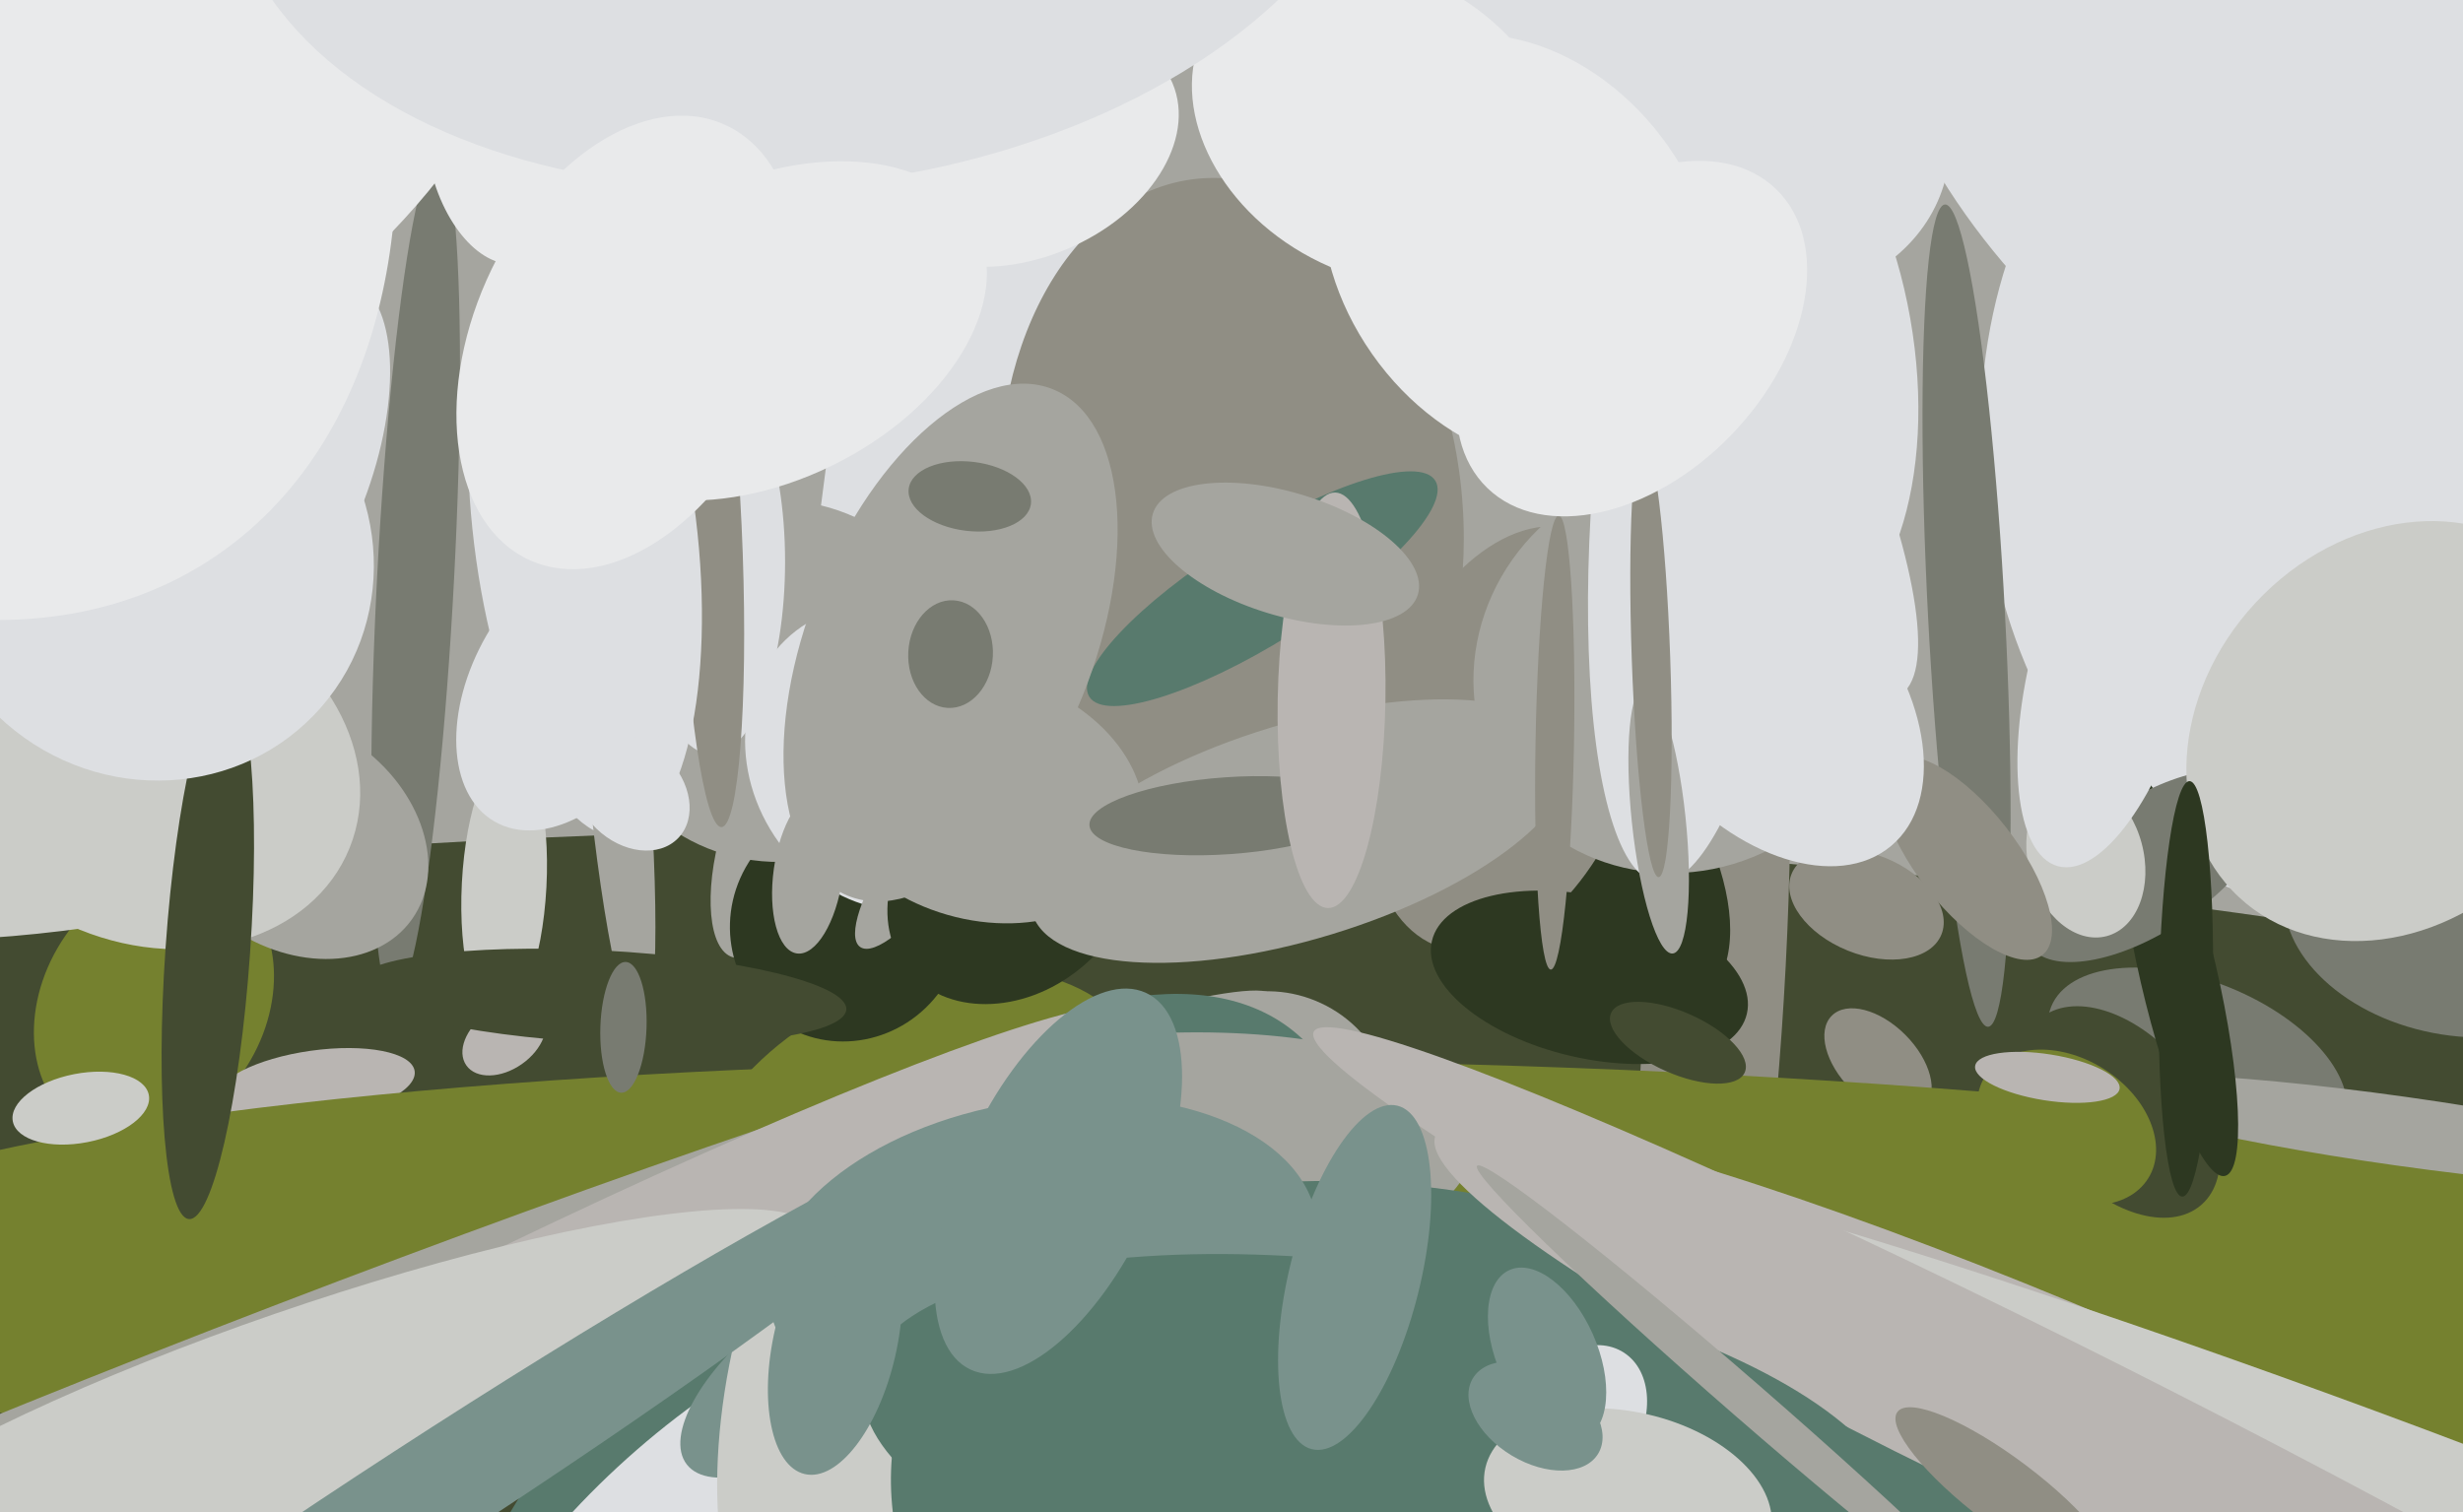 <svg xmlns="http://www.w3.org/2000/svg" width="640px" height="393px">
  <rect width="640" height="393" fill="rgb(165,165,159)"/>
  <ellipse cx="335" cy="316" rx="99" ry="516" transform="rotate(92,335,316)" fill="rgb(67,75,49)"/>
  <ellipse cx="488" cy="276" rx="10" ry="17" transform="rotate(135,488,276)" fill="rgb(144,142,132)"/>
  <ellipse cx="445" cy="267" rx="133" ry="18" transform="rotate(94,445,267)" fill="rgb(144,142,132)"/>
  <ellipse cx="199" cy="219" rx="31" ry="12" transform="rotate(106,199,219)" fill="rgb(165,165,159)"/>
  <ellipse cx="598" cy="121" rx="83" ry="115" transform="rotate(174,598,121)" fill="rgb(221,223,226)"/>
  <ellipse cx="40" cy="261" rx="37" ry="29" transform="rotate(120,40,261)" fill="rgb(117,129,47)"/>
  <ellipse cx="82" cy="282" rx="26" ry="9" transform="rotate(172,82,282)" fill="rgb(185,181,178)"/>
  <ellipse cx="571" cy="277" rx="22" ry="41" transform="rotate(112,571,277)" fill="rgb(120,123,113)"/>
  <ellipse cx="245" cy="136" rx="32" ry="154" transform="rotate(7,245,136)" fill="rgb(221,223,226)"/>
  <ellipse cx="386" cy="202" rx="39" ry="81" transform="rotate(135,386,202)" fill="rgb(45,56,33)"/>
  <ellipse cx="352" cy="339" rx="63" ry="419" transform="rotate(91,352,339)" fill="rgb(117,129,47)"/>
  <ellipse cx="331" cy="287" rx="29" ry="31" transform="rotate(115,331,287)" fill="rgb(165,165,159)"/>
  <ellipse cx="108" cy="150" rx="110" ry="10" transform="rotate(93,108,150)" fill="rgb(120,123,113)"/>
  <ellipse cx="239" cy="299" rx="43" ry="63" transform="rotate(65,239,299)" fill="rgb(117,129,47)"/>
  <ellipse cx="131" cy="230" rx="35" ry="11" transform="rotate(93,131,230)" fill="rgb(203,204,200)"/>
  <ellipse cx="72" cy="122" rx="53" ry="24" transform="rotate(111,72,122)" fill="rgb(221,223,226)"/>
  <ellipse cx="78" cy="356" rx="271" ry="18" transform="rotate(159,78,356)" fill="rgb(165,165,159)"/>
  <ellipse cx="587" cy="24" rx="123" ry="79" transform="rotate(45,587,24)" fill="rgb(221,223,226)"/>
  <ellipse cx="226" cy="404" rx="83" ry="175" transform="rotate(39,226,404)" fill="rgb(88,122,109)"/>
  <ellipse cx="392" cy="192" rx="57" ry="34" transform="rotate(108,392,192)" fill="rgb(144,142,132)"/>
  <ellipse cx="638" cy="238" rx="31" ry="45" transform="rotate(101,638,238)" fill="rgb(120,123,113)"/>
  <ellipse cx="197" cy="413" rx="103" ry="48" transform="rotate(139,197,413)" fill="rgb(221,223,226)"/>
  <ellipse cx="284" cy="307" rx="100" ry="37" transform="rotate(173,284,307)" fill="rgb(165,165,159)"/>
  <ellipse cx="220" cy="240" rx="30" ry="31" transform="rotate(35,220,240)" fill="rgb(45,56,33)"/>
  <ellipse cx="210" cy="356" rx="17" ry="40" transform="rotate(52,210,356)" fill="rgb(121,146,140)"/>
  <ellipse cx="217" cy="360" rx="71" ry="28" transform="rotate(101,217,360)" fill="rgb(203,204,200)"/>
  <ellipse cx="397" cy="421" rx="104" ry="172" transform="rotate(110,397,421)" fill="rgb(88,122,109)"/>
  <ellipse cx="131" cy="270" rx="8" ry="12" transform="rotate(55,131,270)" fill="rgb(185,181,178)"/>
  <ellipse cx="202" cy="177" rx="47" ry="48" transform="rotate(95,202,177)" fill="rgb(165,165,159)"/>
  <ellipse cx="87" cy="369" rx="234" ry="21" transform="rotate(153,87,369)" fill="rgb(185,181,178)"/>
  <ellipse cx="185" cy="146" rx="50" ry="19" transform="rotate(90,185,146)" fill="rgb(221,223,226)"/>
  <ellipse cx="624" cy="294" rx="9" ry="86" transform="rotate(98,624,294)" fill="rgb(165,165,159)"/>
  <ellipse cx="76" cy="217" rx="38" ry="29" transform="rotate(35,76,217)" fill="rgb(165,165,159)"/>
  <ellipse cx="320" cy="133" rx="60" ry="87" transform="rotate(174,320,133)" fill="rgb(144,142,132)"/>
  <ellipse cx="38" cy="199" rx="46" ry="57" transform="rotate(112,38,199)" fill="rgb(203,204,200)"/>
  <ellipse cx="551" cy="289" rx="32" ry="20" transform="rotate(49,551,289)" fill="rgb(67,75,49)"/>
  <ellipse cx="271" cy="328" rx="42" ry="72" transform="rotate(81,271,328)" fill="rgb(121,146,140)"/>
  <ellipse cx="15" cy="230" rx="66" ry="12" transform="rotate(173,15,230)" fill="rgb(203,204,200)"/>
  <ellipse cx="437" cy="174" rx="52" ry="55" transform="rotate(57,437,174)" fill="rgb(165,165,159)"/>
  <ellipse cx="566" cy="253" rx="10" ry="54" transform="rotate(167,566,253)" fill="rgb(45,56,33)"/>
  <ellipse cx="54" cy="247" rx="11" ry="70" transform="rotate(4,54,247)" fill="rgb(67,75,49)"/>
  <ellipse cx="564" cy="380" rx="209" ry="28" transform="rotate(24,564,380)" fill="rgb(185,181,178)"/>
  <ellipse cx="558" cy="225" rx="17" ry="37" transform="rotate(56,558,225)" fill="rgb(120,123,113)"/>
  <ellipse cx="511" cy="160" rx="107" ry="10" transform="rotate(87,511,160)" fill="rgb(120,123,113)"/>
  <ellipse cx="129" cy="38" rx="18" ry="31" transform="rotate(169,129,38)" fill="rgb(233,234,235)"/>
  <ellipse cx="455" cy="90" rx="77" ry="42" transform="rotate(80,455,90)" fill="rgb(221,223,226)"/>
  <ellipse cx="359" cy="378" rx="49" ry="136" transform="rotate(98,359,378)" fill="rgb(88,122,109)"/>
  <ellipse cx="485" cy="235" rx="13" ry="21" transform="rotate(112,485,235)" fill="rgb(144,142,132)"/>
  <ellipse cx="599" cy="376" rx="15" ry="212" transform="rotate(110,599,376)" fill="rgb(203,204,200)"/>
  <ellipse cx="410" cy="370" rx="22" ry="16" transform="rotate(123,410,370)" fill="rgb(221,223,226)"/>
  <ellipse cx="542" cy="223" rx="21" ry="15" transform="rotate(75,542,223)" fill="rgb(203,204,200)"/>
  <ellipse cx="557" cy="378" rx="242" ry="18" transform="rotate(27,557,378)" fill="rgb(185,181,178)"/>
  <ellipse cx="266" cy="38" rx="29" ry="42" transform="rotate(67,266,38)" fill="rgb(233,234,235)"/>
  <ellipse cx="413" cy="254" rx="42" ry="21" transform="rotate(13,413,254)" fill="rgb(45,56,33)"/>
  <ellipse cx="231" cy="197" rx="36" ry="41" transform="rotate(149,231,197)" fill="rgb(221,223,226)"/>
  <ellipse cx="185" cy="144" rx="71" ry="8" transform="rotate(88,185,144)" fill="rgb(144,142,132)"/>
  <ellipse cx="511" cy="223" rx="13" ry="32" transform="rotate(142,511,223)" fill="rgb(144,142,132)"/>
  <ellipse cx="427" cy="61" rx="137" ry="30" transform="rotate(61,427,61)" fill="rgb(221,223,226)"/>
  <ellipse cx="239" cy="224" rx="27" ry="8" transform="rotate(125,239,224)" fill="rgb(165,165,159)"/>
  <ellipse cx="424" cy="17" rx="87" ry="57" transform="rotate(24,424,17)" fill="rgb(221,223,226)"/>
  <ellipse cx="80" cy="366" rx="140" ry="26" transform="rotate(161,80,366)" fill="rgb(203,204,200)"/>
  <ellipse cx="152" cy="138" rx="29" ry="80" transform="rotate(173,152,138)" fill="rgb(221,223,226)"/>
  <ellipse cx="328" cy="153" rx="53" ry="14" transform="rotate(148,328,153)" fill="rgb(88,122,109)"/>
  <ellipse cx="160" cy="194" rx="8" ry="75" transform="rotate(175,160,194)" fill="rgb(165,165,159)"/>
  <ellipse cx="156" cy="259" rx="64" ry="12" transform="rotate(3,156,259)" fill="rgb(67,75,49)"/>
  <ellipse cx="537" cy="293" rx="25" ry="18" transform="rotate(32,537,293)" fill="rgb(117,129,47)"/>
  <ellipse cx="263" cy="230" rx="35" ry="28" transform="rotate(141,263,230)" fill="rgb(45,56,33)"/>
  <ellipse cx="352" cy="332" rx="46" ry="17" transform="rotate(104,352,332)" fill="rgb(121,146,140)"/>
  <ellipse cx="275" cy="307" rx="54" ry="25" transform="rotate(115,275,307)" fill="rgb(121,146,140)"/>
  <ellipse cx="255" cy="207" rx="43" ry="32" transform="rotate(16,255,207)" fill="rgb(165,165,159)"/>
  <ellipse cx="458" cy="180" rx="52" ry="33" transform="rotate(50,458,180)" fill="rgb(221,223,226)"/>
  <ellipse cx="454" cy="364" rx="93" ry="5" transform="rotate(41,454,364)" fill="rgb(165,165,159)"/>
  <ellipse cx="549" cy="172" rx="21" ry="55" transform="rotate(15,549,172)" fill="rgb(221,223,226)"/>
  <ellipse cx="622" cy="190" rx="49" ry="59" transform="rotate(43,622,190)" fill="rgb(203,204,200)"/>
  <ellipse cx="443" cy="114" rx="116" ry="28" transform="rotate(96,443,114)" fill="rgb(221,223,226)"/>
  <ellipse cx="39" cy="145" rx="57" ry="59" transform="rotate(131,39,145)" fill="rgb(221,223,226)"/>
  <ellipse cx="395" cy="65" rx="47" ry="60" transform="rotate(145,395,65)" fill="rgb(233,234,235)"/>
  <ellipse cx="431" cy="213" rx="35" ry="7" transform="rotate(84,431,213)" fill="rgb(165,165,159)"/>
  <ellipse cx="217" cy="349" rx="16" ry="35" transform="rotate(13,217,349)" fill="rgb(121,146,140)"/>
  <ellipse cx="338" cy="216" rx="73" ry="28" transform="rotate(163,338,216)" fill="rgb(165,165,159)"/>
  <ellipse cx="247" cy="167" rx="71" ry="37" transform="rotate(112,247,167)" fill="rgb(165,165,159)"/>
  <ellipse cx="521" cy="388" rx="35" ry="9" transform="rotate(37,521,388)" fill="rgb(144,142,132)"/>
  <ellipse cx="532" cy="280" rx="6" ry="19" transform="rotate(99,532,280)" fill="rgb(185,181,178)"/>
  <ellipse cx="21" cy="288" rx="9" ry="18" transform="rotate(79,21,288)" fill="rgb(203,204,200)"/>
  <ellipse cx="429" cy="171" rx="5" ry="57" transform="rotate(178,429,171)" fill="rgb(144,142,132)"/>
  <ellipse cx="252" cy="129" rx="16" ry="9" transform="rotate(7,252,129)" fill="rgb(120,123,113)"/>
  <ellipse cx="162" cy="267" rx="17" ry="6" transform="rotate(92,162,267)" fill="rgb(120,123,113)"/>
  <ellipse cx="358" cy="32" rx="51" ry="39" transform="rotate(30,358,32)" fill="rgb(233,234,235)"/>
  <ellipse cx="149" cy="178" rx="41" ry="26" transform="rotate(120,149,178)" fill="rgb(221,223,226)"/>
  <ellipse cx="48" cy="77" rx="23" ry="95" transform="rotate(53,48,77)" fill="rgb(233,234,235)"/>
  <ellipse cx="423" cy="390" rx="23" ry="38" transform="rotate(103,423,390)" fill="rgb(203,204,200)"/>
  <ellipse cx="402" cy="352" rx="24" ry="13" transform="rotate(66,402,352)" fill="rgb(121,146,140)"/>
  <ellipse cx="404" cy="193" rx="59" ry="5" transform="rotate(91,404,193)" fill="rgb(144,142,132)"/>
  <ellipse cx="436" cy="271" rx="19" ry="8" transform="rotate(24,436,271)" fill="rgb(67,75,49)"/>
  <ellipse cx="110" cy="389" rx="14" ry="177" transform="rotate(57,110,389)" fill="rgb(121,146,140)"/>
  <ellipse cx="319" cy="212" rx="10" ry="36" transform="rotate(86,319,212)" fill="rgb(120,123,113)"/>
  <ellipse cx="210" cy="227" rx="21" ry="9" transform="rotate(98,210,227)" fill="rgb(165,165,159)"/>
  <ellipse cx="247" cy="170" rx="11" ry="14" transform="rotate(3,247,170)" fill="rgb(120,123,113)"/>
  <ellipse cx="-55" cy="-23" rx="201" ry="136" transform="rotate(57,-55,-23)" fill="rgb(233,234,235)"/>
  <ellipse cx="210" cy="-48" rx="96" ry="152" transform="rotate(83,210,-48)" fill="rgb(221,223,226)"/>
  <ellipse cx="346" cy="182" rx="14" ry="54" transform="rotate(1,346,182)" fill="rgb(185,181,178)"/>
  <ellipse cx="164" cy="206" rx="17" ry="13" transform="rotate(44,164,206)" fill="rgb(221,223,226)"/>
  <ellipse cx="424" cy="88" rx="54" ry="36" transform="rotate(134,424,88)" fill="rgb(233,234,235)"/>
  <ellipse cx="163" cy="89" rx="62" ry="40" transform="rotate(114,163,89)" fill="rgb(233,234,235)"/>
  <ellipse cx="199" cy="86" rx="39" ry="61" transform="rotate(64,199,86)" fill="rgb(233,234,235)"/>
  <ellipse cx="568" cy="257" rx="7" ry="54" transform="rotate(1,568,257)" fill="rgb(45,56,33)"/>
  <ellipse cx="334" cy="144" rx="16" ry="36" transform="rotate(107,334,144)" fill="rgb(165,165,159)"/>
  <ellipse cx="399" cy="368" rx="12" ry="19" transform="rotate(121,399,368)" fill="rgb(121,146,140)"/>
</svg>
